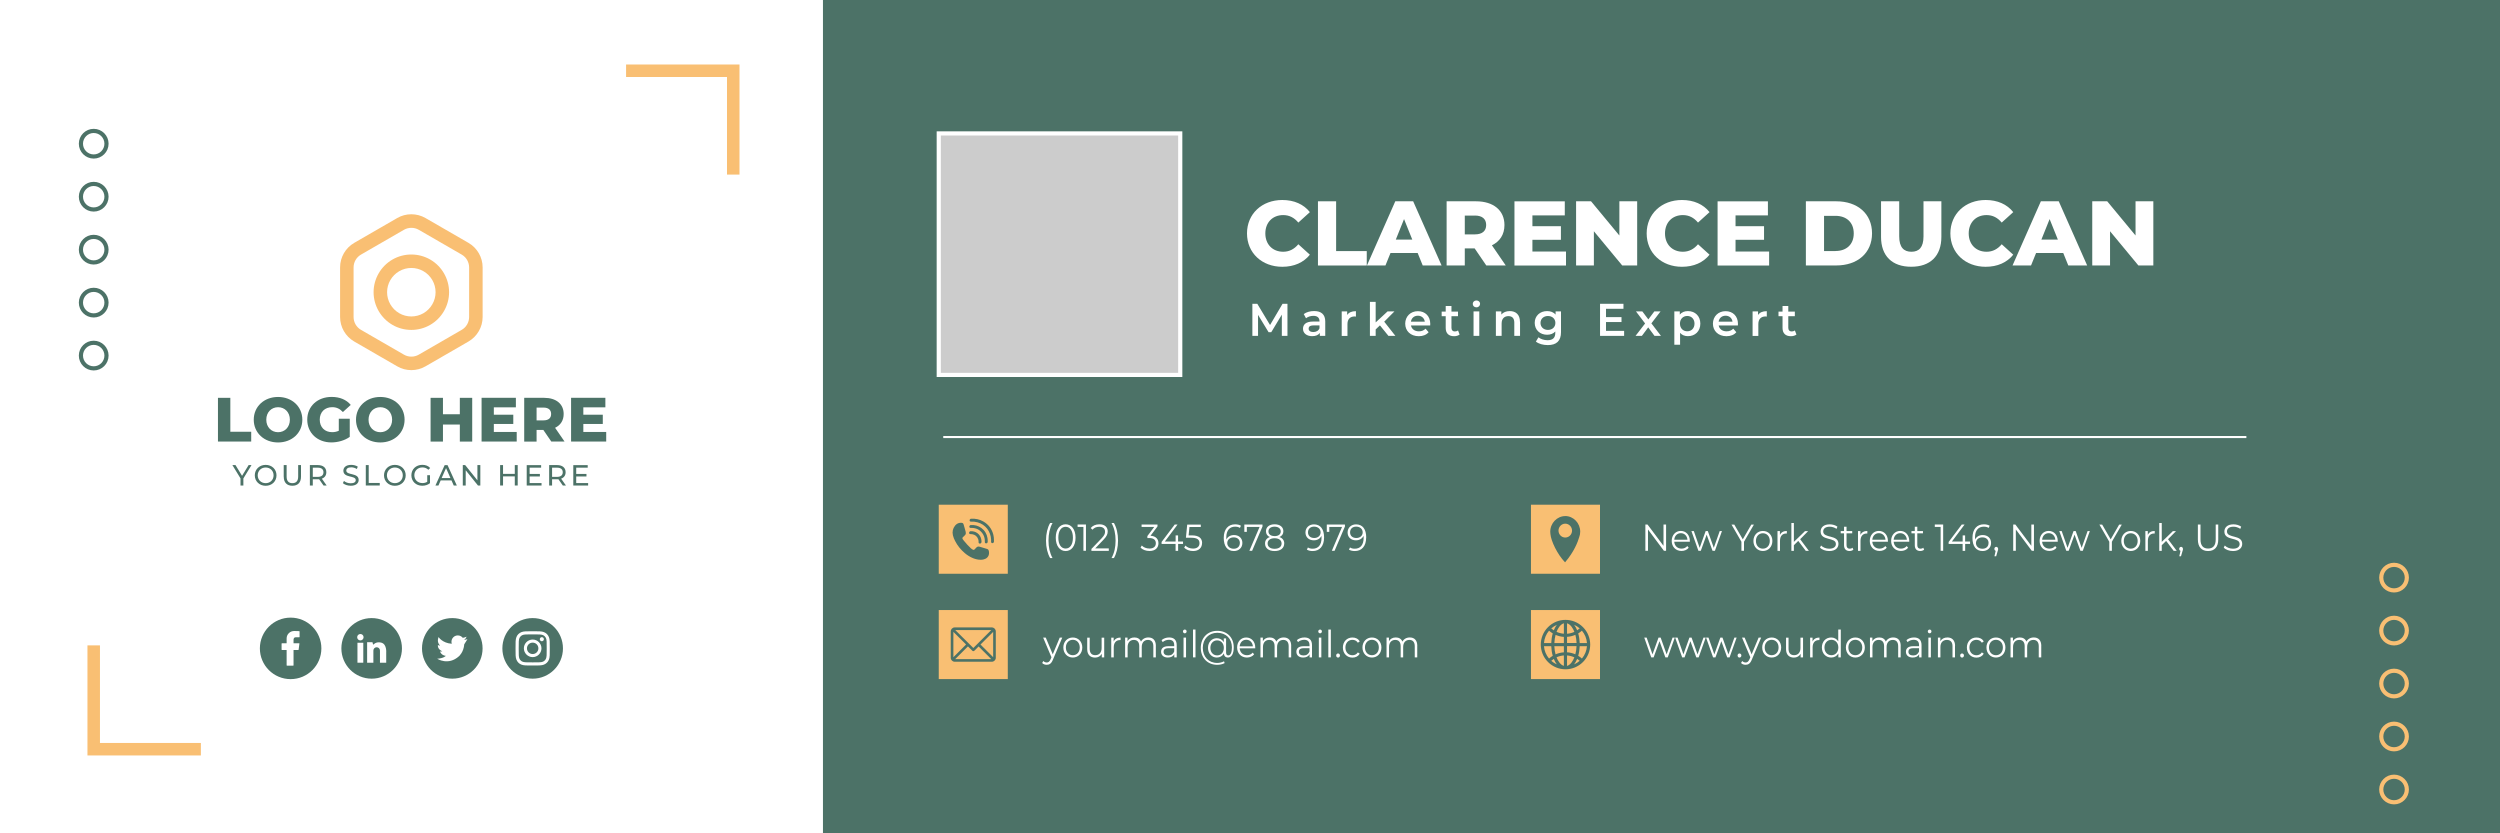 <?xml version="1.0" encoding="UTF-8"?>
<svg id="Layer_2" data-name="Layer 2" xmlns="http://www.w3.org/2000/svg" viewBox="0 0 600 200">
  <defs>
    <style>
      .cls-1 {
        stroke-width: 3px;
      }

      .cls-1, .cls-2, .cls-3, .cls-4, .cls-5 {
        stroke-miterlimit: 10;
      }

      .cls-1, .cls-3, .cls-4, .cls-5 {
        fill: none;
      }

      .cls-1, .cls-4 {
        stroke: #f9bf73;
      }

      .cls-6 {
        fill: #f9bf73;
      }

      .cls-7 {
        fill: #fff;
      }

      .cls-8, .cls-9 {
        fill: #4c7267;
      }

      .cls-2 {
        fill: #ccc;
      }

      .cls-2, .cls-5 {
        stroke: #fff;
      }

      .cls-3 {
        stroke: #4c7267;
      }

      .cls-9 {
        fill-rule: evenodd;
      }

      .cls-5 {
        stroke-width: .5px;
      }
    </style>
  </defs>
  <g id="Signature_2" data-name="Signature 2">
    <rect id="BG" class="cls-7" width="600" height="200"/>
    <rect id="BG_Green" data-name="BG Green" class="cls-8" x="197.51" width="402.49" height="200"/>
    <g id="Patterns">
      <g>
        <polyline class="cls-1" points="22.49 154.89 22.49 179.81 48.21 179.81"/>
        <polyline class="cls-1" points="175.98 41.9 175.98 16.98 150.26 16.98"/>
      </g>
      <g>
        <circle class="cls-3" cx="22.49" cy="59.92" r="3.07"/>
        <circle class="cls-3" cx="22.49" cy="72.63" r="3.07"/>
        <circle class="cls-3" cx="22.49" cy="47.21" r="3.07"/>
        <circle class="cls-3" cx="22.49" cy="34.49" r="3.07"/>
        <circle class="cls-3" cx="22.49" cy="85.34" r="3.07"/>
      </g>
      <g>
        <circle class="cls-4" cx="574.57" cy="164.05" r="3.07"/>
        <circle class="cls-4" cx="574.57" cy="176.76" r="3.07"/>
        <circle class="cls-4" cx="574.57" cy="151.34" r="3.07"/>
        <circle class="cls-4" cx="574.57" cy="138.63" r="3.07"/>
        <circle class="cls-4" cx="574.57" cy="189.48" r="3.07"/>
      </g>
    </g>
    <g id="Social">
      <g id="Social-2" data-name="Social">
        <g>
          <circle class="cls-8" cx="69.75" cy="155.61" r="7.38"/>
          <path class="cls-7" d="m71.84,151.47l-1.22-.03c-.48,0-.94.17-1.29.51-.35.34-.54.79-.54,1.28v1.16h-1.13s-.08.04-.08.08v1.45s.04.08.08.08h1.13v3.68s.04.08.08.08h1.5s.08-.04.08-.08v-3.68h1.14s.08-.03.08-.07l.19-1.45s0-.05-.02-.07c-.02-.02-.04-.03-.06-.03h-1.33v-.73s-.03-.36.15-.56c.09-.09.2-.14.36-.14h.86s.08-.04.08-.08v-1.31s-.04-.08-.08-.08Z"/>
          <circle class="cls-8" cx="89.2" cy="155.61" r="7.27"/>
          <g>
            <rect class="cls-7" x="85.79" y="154.26" width="1.4" height="4.79"/>
            <path class="cls-7" d="m86.49,152.16c-.42,0-.77.34-.77.77s.34.77.77.77.77-.34.77-.77-.34-.77-.77-.77Z"/>
            <path class="cls-7" d="m91.55,154.24c-1.3-.37-1.99.51-1.99.51h0l-.17-.63h-1.28v4.93h1.5v-2.92c0-.44.35-.79.79-.79h0c.44,0,.79.35.79.79v2.92h1.5v-2.46s.17-1.98-1.14-2.34Z"/>
          </g>
          <circle class="cls-8" cx="108.55" cy="155.61" r="7.27"/>
          <path class="cls-7" d="m111.41,153.57s.43-.32.57-.77c0,0-.58.27-.92.27-.28-.35-.71-.57-1.19-.57-.84,0-1.52.68-1.52,1.52,0,.17.03.33.08.48,0,0,0,0-.01,0-2.25-.15-3.16-1.6-3.16-1.6,0,0-.55,1.14.35,2.04,0,0-.24.03-.51-.13,0,0-.19.97,1.04,1.5,0,0-.34.09-.54.06,0,0,.29.91,1.39,1.04,0,0-.46.58-2.06.69,0,0,2.65,1.73,5.23-.61,0,0,1.12-.95,1.26-2.86l.77-1.22-.77.18Z"/>
          <circle class="cls-8" cx="127.84" cy="155.61" r="7.27"/>
          <g>
            <path class="cls-7" d="m127.84,153.49c-1.17,0-2.11.95-2.11,2.11s.95,2.11,2.11,2.11,2.11-.95,2.11-2.11-.95-2.11-2.11-2.11Zm0,3.48c-.76,0-1.37-.61-1.37-1.37s.61-1.37,1.37-1.37,1.37.61,1.37,1.37-.61,1.37-1.37,1.37Z"/>
            <path class="cls-7" d="m130.04,152.92c-.27,0-.49.22-.49.49s.22.49.49.49.49-.22.49-.49c0-.27-.22-.49-.49-.49Z"/>
            <path class="cls-7" d="m131.74,152.91c-.1-.27-.27-.52-.47-.73-.21-.21-.45-.37-.73-.47-.26-.1-.56-.17-1-.19-.44-.02-.58-.02-1.7-.02s-1.26,0-1.7.02c-.44.02-.74.09-1,.19-.27.1-.52.27-.73.47-.21.21-.37.45-.47.73-.1.26-.17.56-.19,1-.02.44-.02.58-.02,1.7s0,1.26.02,1.7c.02.44.09.74.19,1,.1.27.27.52.47.73.21.21.45.37.73.47.26.1.56.17,1,.19.44.02.58.02,1.7.02s1.26,0,1.7-.02c.44-.02.74-.09,1-.19.55-.21.99-.65,1.2-1.2.1-.26.17-.56.19-1,.02-.44.02-.58.02-1.7s0-1.26-.02-1.7c-.02-.44-.09-.74-.19-1Zm-.55,4.36c-.02.4-.09.62-.14.76-.14.36-.42.64-.78.78-.14.06-.36.12-.76.14-.43.02-.56.02-1.66.02s-1.23,0-1.66-.02c-.4-.02-.62-.09-.76-.14-.18-.07-.34-.17-.47-.31-.14-.13-.24-.29-.31-.47-.06-.14-.12-.36-.14-.76-.02-.43-.02-.56-.02-1.66s0-1.23.02-1.66c.02-.4.09-.62.14-.76.07-.18.17-.34.31-.47.13-.14.29-.24.47-.31.14-.06.36-.12.76-.14.43-.02.56-.02,1.66-.02s1.23,0,1.66.02c.4.02.62.09.76.14.18.07.34.17.47.31.14.13.24.29.31.47.06.14.12.36.14.76.02.43.02.56.02,1.66s0,1.23-.02,1.66Z"/>
          </g>
        </g>
      </g>
    </g>
    <g id="Contact">
      <g>
        <g>
          <path class="cls-7" d="m299.28,56.01c0-4.69,3.59-8.01,8.47-8.01,2.84,0,5.13,1.03,6.62,2.91l-2.77,2.51c-.97-1.17-2.16-1.8-3.63-1.8-2.53,0-4.29,1.76-4.29,4.4s1.76,4.4,4.29,4.4c1.47,0,2.66-.64,3.63-1.8l2.77,2.51c-1.5,1.87-3.78,2.9-6.62,2.9-4.88,0-8.47-3.32-8.47-8.01Z"/>
          <path class="cls-7" d="m316.31,48.31h4.36v11.95h7.35v3.46h-11.71v-15.4Z"/>
          <path class="cls-7" d="m340.23,60.72h-6.51l-1.21,2.99h-4.44l6.8-15.4h4.29l6.82,15.4h-4.53l-1.21-2.99Zm-1.28-3.21l-1.98-4.93-1.98,4.93h3.96Z"/>
          <path class="cls-7" d="m353.93,59.62h-2.38v4.09h-4.36v-15.4h7.04c4.2,0,6.84,2.18,6.84,5.7,0,2.27-1.1,3.94-3.01,4.86l3.32,4.84h-4.67l-2.79-4.09Zm.04-7.88h-2.42v4.51h2.42c1.8,0,2.71-.84,2.71-2.25s-.9-2.27-2.71-2.27Z"/>
          <path class="cls-7" d="m375.84,60.35v3.37h-12.37v-15.4h12.08v3.37h-7.77v2.6h6.84v3.26h-6.84v2.82h8.05Z"/>
          <path class="cls-7" d="m392.92,48.31v15.4h-3.59l-6.8-8.21v8.21h-4.27v-15.4h3.59l6.8,8.21v-8.21h4.27Z"/>
          <path class="cls-7" d="m395.2,56.01c0-4.69,3.59-8.01,8.47-8.01,2.84,0,5.13,1.03,6.62,2.91l-2.77,2.51c-.97-1.17-2.16-1.8-3.63-1.8-2.53,0-4.29,1.76-4.29,4.4s1.76,4.4,4.29,4.4c1.47,0,2.66-.64,3.63-1.8l2.77,2.51c-1.5,1.87-3.78,2.9-6.62,2.9-4.88,0-8.47-3.32-8.47-8.01Z"/>
          <path class="cls-7" d="m424.59,60.35v3.37h-12.37v-15.4h12.08v3.37h-7.77v2.6h6.84v3.26h-6.84v2.82h8.05Z"/>
          <path class="cls-7" d="m433.41,48.31h7.28c5.11,0,8.6,2.97,8.6,7.7s-3.5,7.7-8.6,7.7h-7.28v-15.4Zm7.11,11.93c2.62,0,4.38-1.56,4.38-4.22s-1.76-4.22-4.38-4.22h-2.75v8.45h2.75Z"/>
          <path class="cls-7" d="m451.45,56.85v-8.54h4.36v8.41c0,2.64,1.1,3.7,2.93,3.7s2.9-1.06,2.9-3.7v-8.41h4.29v8.54c0,4.6-2.68,7.17-7.24,7.17s-7.24-2.57-7.24-7.17Z"/>
          <path class="cls-7" d="m468.09,56.01c0-4.69,3.59-8.01,8.47-8.01,2.84,0,5.13,1.03,6.62,2.91l-2.77,2.51c-.97-1.17-2.16-1.8-3.63-1.8-2.53,0-4.29,1.76-4.29,4.4s1.76,4.4,4.29,4.4c1.47,0,2.66-.64,3.63-1.8l2.77,2.51c-1.5,1.87-3.79,2.9-6.62,2.9-4.88,0-8.47-3.32-8.47-8.01Z"/>
          <path class="cls-7" d="m495.17,60.72h-6.51l-1.21,2.99h-4.44l6.8-15.4h4.29l6.82,15.4h-4.53l-1.21-2.99Zm-1.28-3.21l-1.98-4.93-1.98,4.93h3.96Z"/>
          <path class="cls-7" d="m516.8,48.31v15.4h-3.59l-6.8-8.21v8.21h-4.27v-15.4h3.59l6.8,8.21v-8.21h4.27Z"/>
        </g>
        <g>
          <path class="cls-7" d="m307.64,80.61v-5.1s-2.54,4.22-2.54,4.22h-.64l-2.53-4.16v5.04h-1.36v-7.7h1.18l3.06,5.1,3-5.1h1.18v7.7s-1.34,0-1.34,0Z"/>
          <path class="cls-7" d="m318.06,77.17v3.44h-1.3v-.72c-.33.51-.97.79-1.85.79-1.34,0-2.19-.74-2.19-1.76s.66-1.75,2.44-1.75h1.52v-.09c0-.8-.48-1.28-1.46-1.28-.66,0-1.34.22-1.78.58l-.54-1c.63-.48,1.54-.73,2.49-.73,1.69,0,2.67.8,2.67,2.5Zm-1.38,1.61v-.68h-1.42c-.94,0-1.19.35-1.19.78,0,.5.42.81,1.12.81s1.25-.31,1.49-.91Z"/>
          <path class="cls-7" d="m325.42,74.67v1.31c-.12-.02-.22-.03-.32-.03-1.04,0-1.71.62-1.71,1.82v2.85h-1.38v-5.88h1.31v.86c.4-.62,1.11-.92,2.09-.92Z"/>
          <path class="cls-7" d="m331.18,78.09l-1.02.97v1.55h-1.38v-8.16h1.38v4.93l2.85-2.64h1.65l-2.45,2.46,2.68,3.41h-1.67l-2.04-2.52Z"/>
          <path class="cls-7" d="m343.24,78.11h-4.61c.17.86.88,1.41,1.9,1.41.66,0,1.18-.21,1.6-.64l.74.85c-.53.63-1.35.96-2.37.96-1.97,0-3.25-1.27-3.25-3.01s1.29-3,3.04-3,2.97,1.2,2.97,3.04c0,.11-.01.27-.02.41Zm-4.62-.91h3.33c-.11-.85-.76-1.43-1.66-1.43s-1.54.57-1.67,1.43Z"/>
          <path class="cls-7" d="m350.31,80.29c-.33.26-.83.4-1.32.4-1.29,0-2.02-.68-2.02-1.98v-2.83h-.97v-1.1h.97v-1.34h1.38v1.34h1.57v1.1h-1.57v2.79c0,.57.29.88.81.88.29,0,.56-.08.77-.24l.38.98Z"/>
          <path class="cls-7" d="m353.46,72.94c0-.46.37-.83.88-.83s.88.34.88.79c0,.48-.36.86-.88.86s-.88-.36-.88-.83Zm.19,1.79h1.38v5.88h-1.38v-5.88Z"/>
          <path class="cls-7" d="m364.81,77.24v3.37h-1.38v-3.19c0-1.05-.52-1.55-1.4-1.55-.98,0-1.64.59-1.64,1.77v2.97h-1.38v-5.88h1.31v.76c.45-.54,1.17-.83,2.02-.83,1.41,0,2.45.8,2.45,2.57Z"/>
          <path class="cls-7" d="m374.64,74.74v4.98c0,2.13-1.11,3.1-3.17,3.1-1.1,0-2.19-.29-2.86-.84l.62-1.03c.52.43,1.35.7,2.17.7,1.3,0,1.87-.59,1.87-1.78v-.31c-.48.53-1.18.78-1.97.78-1.68,0-2.97-1.14-2.97-2.85s1.29-2.83,2.97-2.83c.83,0,1.55.26,2.04.85v-.78h1.31Zm-1.35,2.76c0-.99-.75-1.66-1.78-1.66s-1.79.67-1.79,1.66.75,1.68,1.79,1.68,1.78-.68,1.78-1.68Z"/>
          <path class="cls-7" d="m389.79,79.41v1.2h-5.78v-7.7h5.62v1.2h-4.19v2h3.72v1.18h-3.72v2.12h4.35Z"/>
          <path class="cls-7" d="m397.08,80.61l-1.51-2.04-1.52,2.04h-1.52l2.29-2.98-2.19-2.89h1.53l1.44,1.92,1.44-1.92h1.49l-2.2,2.87,2.3,3h-1.55Z"/>
          <path class="cls-7" d="m408.08,77.67c0,1.83-1.26,3.01-2.98,3.01-.75,0-1.41-.25-1.88-.79v2.85h-1.38v-8.01h1.31v.77c.46-.56,1.14-.84,1.95-.84,1.72,0,2.98,1.19,2.98,3Zm-1.4,0c0-1.12-.75-1.84-1.74-1.84s-1.75.72-1.75,1.84.76,1.84,1.75,1.84,1.74-.71,1.74-1.84Z"/>
          <path class="cls-7" d="m417.09,78.11h-4.61c.17.86.88,1.41,1.9,1.41.66,0,1.18-.21,1.6-.64l.74.85c-.53.63-1.35.96-2.37.96-1.97,0-3.25-1.27-3.25-3.01s1.29-3,3.04-3,2.97,1.2,2.97,3.04c0,.11-.01.27-.02.41Zm-4.62-.91h3.33c-.11-.85-.76-1.43-1.66-1.43s-1.54.57-1.67,1.43Z"/>
          <path class="cls-7" d="m424.03,74.67v1.31c-.12-.02-.22-.03-.32-.03-1.04,0-1.71.62-1.71,1.82v2.85h-1.38v-5.88h1.31v.86c.4-.62,1.11-.92,2.09-.92Z"/>
          <path class="cls-7" d="m431.15,80.29c-.33.26-.83.4-1.32.4-1.29,0-2.02-.68-2.02-1.98v-2.83h-.97v-1.1h.97v-1.34h1.38v1.34h1.57v1.1h-1.57v2.79c0,.57.29.88.81.88.29,0,.56-.08.77-.24l.38.98Z"/>
        </g>
      </g>
      <rect class="cls-2" x="225.3" y="32.02" width="57.96" height="57.96"/>
      <line class="cls-5" x1="226.38" y1="104.89" x2="539.13" y2="104.89"/>
      <g id="Contact-2" data-name="Contact">
        <g>
          <rect class="cls-6" x="225.3" y="121.13" width="16.57" height="16.57"/>
          <rect class="cls-6" x="225.3" y="146.41" width="16.57" height="16.57"/>
          <rect class="cls-6" x="367.43" y="121.13" width="16.57" height="16.57"/>
          <rect class="cls-6" x="367.43" y="146.41" width="16.57" height="16.57"/>
          <g>
            <path class="cls-7" d="m251.04,129.73c0-1.66.36-3.14.99-4.21h.58c-.67,1.23-.97,2.61-.97,4.21s.3,2.98.97,4.21h-.58c-.63-1.09-.99-2.56-.99-4.21Z"/>
            <path class="cls-7" d="m253.38,129.04c0-2.01.99-3.21,2.37-3.21s2.38,1.2,2.38,3.21-1,3.21-2.38,3.21-2.37-1.2-2.37-3.21Zm4.12,0c0-1.68-.71-2.61-1.75-2.61s-1.75.93-1.75,2.61.71,2.61,1.75,2.61,1.75-.93,1.75-2.61Z"/>
            <path class="cls-7" d="m260.63,125.89v6.3h-.61v-5.73h-1.4v-.58h2.01Z"/>
            <path class="cls-7" d="m266.11,131.62v.58h-4.17v-.46l2.47-2.57c.67-.7.8-1.13.8-1.56,0-.73-.48-1.18-1.39-1.18-.7,0-1.23.23-1.62.7l-.43-.4c.46-.58,1.2-.9,2.11-.9,1.21,0,1.97.65,1.97,1.7,0,.6-.18,1.14-.98,1.97l-2.02,2.11h3.27Z"/>
            <path class="cls-7" d="m266.76,133.94c.68-1.23.98-2.61.98-4.21s-.3-2.98-.98-4.21h.58c.64,1.07.99,2.56.99,4.21s-.36,3.12-.99,4.21h-.58Z"/>
            <path class="cls-7" d="m278.03,130.38c0,1.05-.72,1.86-2.16,1.86-.86,0-1.68-.32-2.14-.81l.3-.51c.38.42,1.07.73,1.84.73.99,0,1.53-.49,1.53-1.27s-.5-1.25-1.61-1.25h-.42v-.48l1.65-2.19h-3.04v-.58h3.82v.46l-1.68,2.24c1.27.07,1.91.78,1.91,1.79Z"/>
            <path class="cls-7" d="m283.94,130.54h-1.19v1.66h-.61v-1.66h-3.36v-.47l3.15-4.18h.68l-3.04,4.07h2.58v-1.46h.59v1.46h1.19v.58Z"/>
            <path class="cls-7" d="m288.49,130.34c0,1.07-.71,1.91-2.16,1.91-.86,0-1.67-.32-2.13-.81l.3-.51c.38.42,1.06.73,1.83.73,1.01,0,1.55-.52,1.55-1.29,0-.81-.48-1.31-1.99-1.31h-1.27l.31-3.16h3.26v.58h-2.72l-.2,2.01h.77c1.79,0,2.47.75,2.47,1.86Z"/>
            <path class="cls-7" d="m298.17,130.31c0,1.18-.88,1.94-2.03,1.94-1.58,0-2.44-1.16-2.44-3.15,0-2.14,1.1-3.26,2.72-3.26.54,0,1.04.1,1.41.34l-.25.52c-.31-.22-.71-.3-1.16-.3-1.28,0-2.11.87-2.11,2.58,0,.14,0,.32.03.51.3-.69.99-1.08,1.82-1.08,1.18,0,2.01.74,2.01,1.89Zm-.6.02c0-.83-.58-1.36-1.5-1.36s-1.53.59-1.53,1.38c0,.69.54,1.35,1.57,1.35.86,0,1.45-.53,1.45-1.37Z"/>
            <path class="cls-7" d="m303,125.89v.46l-2.49,5.84h-.66l2.45-5.73h-3.06v1.18h-.6v-1.76h4.37Z"/>
            <path class="cls-7" d="m308.21,130.44c0,1.12-.89,1.81-2.31,1.81s-2.29-.69-2.29-1.81c0-.76.41-1.29,1.15-1.55-.6-.25-.93-.73-.93-1.39,0-1.03.82-1.67,2.08-1.67s2.1.64,2.1,1.67c0,.66-.34,1.13-.95,1.39.75.26,1.16.8,1.16,1.55Zm-.63,0c0-.77-.63-1.26-1.68-1.26s-1.67.49-1.67,1.26.62,1.27,1.67,1.27,1.68-.49,1.68-1.27Zm-1.68-1.77c.93,0,1.48-.44,1.48-1.13s-.59-1.14-1.48-1.14-1.47.43-1.47,1.13.54,1.13,1.47,1.13Z"/>
            <path class="cls-7" d="m317.78,128.99c0,2.14-1.11,3.26-2.72,3.26-.54,0-1.04-.1-1.41-.34l.25-.52c.31.22.71.3,1.16.3,1.28,0,2.11-.87,2.11-2.58,0-.14,0-.32-.03-.51-.3.69-.99,1.08-1.82,1.08-1.18,0-2.01-.74-2.01-1.89s.88-1.94,2.03-1.94c1.58,0,2.44,1.16,2.44,3.15Zm-.84-1.25c0-.69-.54-1.35-1.57-1.35-.86,0-1.45.53-1.45,1.37s.58,1.36,1.5,1.36,1.53-.59,1.53-1.38Z"/>
            <path class="cls-7" d="m322.79,125.89v.46l-2.49,5.84h-.66l2.45-5.73h-3.06v1.18h-.6v-1.76h4.37Z"/>
            <path class="cls-7" d="m327.88,128.99c0,2.14-1.1,3.26-2.72,3.26-.54,0-1.04-.1-1.41-.34l.25-.52c.31.22.71.3,1.16.3,1.28,0,2.11-.87,2.11-2.58,0-.14,0-.32-.03-.51-.3.69-.99,1.08-1.82,1.08-1.18,0-2-.74-2-1.89s.88-1.94,2.03-1.94c1.58,0,2.44,1.16,2.44,3.15Zm-.84-1.25c0-.69-.54-1.35-1.57-1.35-.86,0-1.45.53-1.45,1.37s.58,1.36,1.5,1.36,1.53-.59,1.53-1.38Z"/>
          </g>
          <g>
            <path class="cls-8" d="m235.35,134.34c-.67,0-1.24-.15-1.8-.37-.74-.3-1.41-.72-2.02-1.24-.96-.82-1.74-1.78-2.31-2.9-.22-.43-.41-.87-.52-1.35-.2-.85-.03-1.63.51-2.32.31-.39.71-.62,1.2-.69.15-.02.3,0,.44.01.22.03.35.16.41.37.07.23.14.45.2.68.1.36.2.73.3,1.09.06.25.07.5-.08.72-.07.11-.18.19-.27.29-.1.1-.21.18-.31.28-.14.16-.16.31-.05.49.08.13.18.25.28.37.51.63,1.05,1.24,1.65,1.79.17.15.34.29.55.38.19.07.26.05.39-.1.14-.16.29-.31.44-.46.21-.21.47-.26.75-.17.61.18,1.23.37,1.84.55.15.05.25.15.31.29.1.22.11.45.11.69-.01.41-.14.77-.44,1.07-.23.23-.51.36-.82.44-.27.07-.55.11-.78.1Z"/>
            <path class="cls-8" d="m238.55,129.63c0,.12,0,.25,0,.37-.01.23-.25.4-.46.35-.14-.03-.23-.15-.23-.31,0-.19,0-.37,0-.56-.09-1.95-1.35-3.59-3.24-4.12-.51-.14-1.04-.2-1.57-.17-.14,0-.26-.03-.32-.17-.06-.14-.03-.27.06-.39.07-.09.17-.13.28-.14,1.04-.05,2.03.14,2.94.67,1.25.72,2.03,1.78,2.39,3.17.11.42.15.86.15,1.29Z"/>
            <path class="cls-8" d="m233.2,126.7c-.07,0-.14,0-.22,0-.24.02-.4-.18-.33-.41.04-.15.18-.28.34-.28.93-.06,1.78.16,2.54.71.82.6,1.3,1.42,1.47,2.42.05.3.06.6.05.9,0,.21-.19.38-.39.37-.17,0-.3-.13-.3-.3,0-.18,0-.36-.01-.54-.1-1.27-.92-2.31-2.09-2.71-.34-.11-.69-.17-1.05-.17Z"/>
            <path class="cls-8" d="m235.56,129.9c0,.09,0,.16-.01.23-.02.22-.26.38-.46.33-.14-.04-.24-.16-.23-.32.01-.24,0-.48-.09-.71-.24-.69-.73-1.1-1.44-1.22-.13-.02-.26-.02-.39-.02-.17,0-.28-.05-.34-.18-.05-.13-.02-.29.09-.4.07-.07.16-.11.25-.12.62-.03,1.18.12,1.68.5.51.39.8.92.9,1.55.02.12.03.25.04.35Z"/>
          </g>
          <g>
            <path class="cls-7" d="m254.94,153.03l-2.24,5.3c-.37.93-.85,1.22-1.49,1.22-.42,0-.82-.14-1.09-.43l.28-.48c.22.23.49.36.82.36.4,0,.67-.2.93-.79l.2-.46-2-4.73h.63l1.68,4.02,1.68-4.02h.6Z"/>
            <path class="cls-7" d="m255.2,155.4c0-1.4.97-2.4,2.28-2.4s2.27,1,2.27,2.4-.96,2.41-2.27,2.41-2.28-1.01-2.28-2.41Zm3.94,0c0-1.11-.71-1.85-1.66-1.85s-1.67.74-1.67,1.85.71,1.85,1.67,1.85,1.66-.74,1.66-1.85Z"/>
            <path class="cls-7" d="m265.01,153.03v4.74h-.58v-.86c-.31.58-.89.91-1.61.91-1.14,0-1.89-.68-1.89-2.03v-2.75h.6v2.68c0,1.01.49,1.52,1.34,1.52.94,0,1.52-.64,1.52-1.72v-2.48h.6Z"/>
            <path class="cls-7" d="m268.94,153v.62c-.05,0-.1,0-.14,0-.94,0-1.5.63-1.5,1.75v2.41h-.6v-4.74h.58v.93c.28-.63.85-.96,1.67-.96Z"/>
            <path class="cls-7" d="m277.4,155.02v2.75h-.6v-2.68c0-1-.48-1.51-1.28-1.51-.92,0-1.5.63-1.5,1.71v2.48h-.6v-2.68c0-1-.48-1.51-1.29-1.51-.91,0-1.5.63-1.5,1.71v2.48h-.6v-4.74h.58v.86c.31-.57.89-.9,1.64-.9s1.32.33,1.59,1c.32-.61.96-1,1.77-1,1.09,0,1.8.67,1.8,2.03Z"/>
            <path class="cls-7" d="m282.41,154.83v2.94h-.58v-.74c-.27.49-.8.78-1.54.78-1.01,0-1.63-.56-1.63-1.38,0-.73.44-1.34,1.73-1.34h1.42v-.29c0-.81-.43-1.25-1.27-1.25-.58,0-1.12.22-1.49.56l-.27-.48c.45-.4,1.11-.64,1.82-.64,1.16,0,1.81.61,1.81,1.84Zm-.6,1.51v-.77h-1.4c-.87,0-1.15.36-1.15.85,0,.55.42.89,1.13.89s1.18-.34,1.42-.96Z"/>
            <path class="cls-7" d="m283.91,151.54c0-.24.2-.45.44-.45s.44.2.44.44c0,.26-.19.47-.44.47s-.44-.21-.44-.46Zm.14,1.49h.6v4.74h-.6v-4.74Z"/>
            <path class="cls-7" d="m286.32,151.09h.6v6.68h-.6v-6.68Z"/>
            <path class="cls-7" d="m296.1,155.38c0,1.53-.54,2.43-1.41,2.43-.55,0-.93-.36-.96-.98-.34.62-.95.98-1.7.98-1.21,0-2.11-.97-2.11-2.33s.9-2.31,2.11-2.31c.73,0,1.33.34,1.68.95v-.91h.55v3.41c0,.5.24.68.53.68.53,0,.87-.69.87-1.91,0-2.12-1.44-3.52-3.49-3.52s-3.5,1.48-3.5,3.61,1.4,3.63,3.47,3.63c.51,0,1.14-.13,1.63-.4l.14.44c-.51.28-1.21.41-1.78.41-2.34,0-3.94-1.7-3.94-4.09s1.62-4.07,3.97-4.07,3.94,1.61,3.94,3.97Zm-2.38.1c0-1.09-.7-1.79-1.61-1.79s-1.62.71-1.62,1.79.68,1.81,1.62,1.81,1.61-.71,1.61-1.81Z"/>
            <path class="cls-7" d="m301.26,155.6h-3.74c.07.99.78,1.65,1.76,1.65.54,0,1.03-.21,1.37-.62l.34.41c-.4.5-1.02.77-1.73.77-1.39,0-2.35-1.01-2.35-2.41s.93-2.4,2.18-2.4,2.17.98,2.17,2.4c0,.05,0,.13,0,.2Zm-3.74-.48h3.17c-.08-.93-.71-1.58-1.59-1.58s-1.5.65-1.58,1.58Z"/>
            <path class="cls-7" d="m309.88,155.02v2.75h-.6v-2.68c0-1-.48-1.51-1.28-1.51-.92,0-1.5.63-1.5,1.71v2.48h-.6v-2.68c0-1-.48-1.51-1.29-1.51-.91,0-1.5.63-1.5,1.71v2.48h-.6v-4.74h.58v.86c.31-.57.89-.9,1.64-.9s1.32.33,1.59,1c.32-.61.96-1,1.77-1,1.09,0,1.8.67,1.8,2.03Z"/>
            <path class="cls-7" d="m314.88,154.83v2.94h-.58v-.74c-.27.49-.8.78-1.54.78-1.01,0-1.63-.56-1.63-1.38,0-.73.44-1.34,1.73-1.34h1.42v-.29c0-.81-.43-1.25-1.27-1.25-.58,0-1.12.22-1.49.56l-.27-.48c.45-.4,1.11-.64,1.82-.64,1.16,0,1.81.61,1.81,1.84Zm-.6,1.51v-.77h-1.4c-.87,0-1.15.36-1.15.85,0,.55.42.89,1.13.89s1.18-.34,1.42-.96Z"/>
            <path class="cls-7" d="m316.38,151.54c0-.24.2-.45.44-.45s.44.2.44.44c0,.26-.19.47-.44.47s-.44-.21-.44-.46Zm.14,1.49h.6v4.74h-.6v-4.74Z"/>
            <path class="cls-7" d="m318.8,151.09h.6v6.68h-.6v-6.68Z"/>
            <path class="cls-7" d="m320.68,157.32c0-.28.2-.49.45-.49s.46.21.46.49-.21.5-.46.5-.45-.22-.45-.5Z"/>
            <path class="cls-7" d="m322.29,155.4c0-1.41.97-2.4,2.3-2.4.76,0,1.39.31,1.75.94l-.45.32c-.31-.48-.78-.7-1.3-.7-.98,0-1.69.74-1.69,1.85s.71,1.85,1.69,1.85c.52,0,.99-.22,1.3-.69l.45.32c-.36.61-.99.94-1.75.94-1.33,0-2.3-1-2.3-2.41Z"/>
            <path class="cls-7" d="m326.99,155.4c0-1.4.97-2.4,2.28-2.4s2.27,1,2.27,2.4-.96,2.41-2.27,2.41-2.28-1.01-2.28-2.41Zm3.93,0c0-1.11-.71-1.85-1.66-1.85s-1.67.74-1.67,1.85.71,1.85,1.67,1.85,1.66-.74,1.66-1.85Z"/>
            <path class="cls-7" d="m340.14,155.02v2.75h-.6v-2.68c0-1-.48-1.51-1.28-1.51-.92,0-1.5.63-1.5,1.71v2.48h-.6v-2.68c0-1-.48-1.51-1.29-1.51-.91,0-1.5.63-1.5,1.71v2.48h-.6v-4.74h.58v.86c.31-.57.89-.9,1.64-.9s1.32.33,1.59,1c.32-.61.96-1,1.77-1,1.09,0,1.8.67,1.8,2.03Z"/>
          </g>
          <g>
            <path class="cls-7" d="m399.86,125.89v6.3h-.52l-3.82-5.11v5.11h-.63v-6.3h.52l3.83,5.11v-5.11h.62Z"/>
            <path class="cls-7" d="m405.56,130.02h-3.74c.07.99.78,1.65,1.76,1.65.54,0,1.03-.21,1.37-.62l.34.41c-.4.5-1.02.77-1.73.77-1.39,0-2.35-1.01-2.35-2.41s.93-2.4,2.18-2.4,2.17.98,2.17,2.4c0,.05,0,.13,0,.2Zm-3.74-.48h3.17c-.08-.93-.71-1.58-1.59-1.58s-1.5.65-1.58,1.58Z"/>
            <path class="cls-7" d="m413.27,127.46l-1.69,4.74h-.57l-1.41-3.88-1.41,3.88h-.57l-1.68-4.74h.58l1.4,4.02,1.44-4.02h.52l1.43,4.02,1.42-4.02h.55Z"/>
            <path class="cls-7" d="m418.56,130.02v2.18h-.62v-2.18l-2.38-4.12h.67l2.04,3.54,2.04-3.54h.63l-2.38,4.12Z"/>
            <path class="cls-7" d="m420.82,129.83c0-1.4.97-2.4,2.28-2.4s2.27,1,2.27,2.4-.96,2.41-2.27,2.41-2.28-1.01-2.28-2.41Zm3.93,0c0-1.11-.71-1.85-1.66-1.85s-1.67.74-1.67,1.85.71,1.85,1.67,1.85,1.66-.74,1.66-1.85Z"/>
            <path class="cls-7" d="m428.84,127.42v.62c-.05,0-.1,0-.14,0-.94,0-1.5.63-1.5,1.75v2.41h-.6v-4.74h.58v.93c.28-.63.85-.96,1.67-.96Z"/>
            <path class="cls-7" d="m431.58,129.82l-1.05,1.03v1.35h-.6v-6.68h.6v4.53l2.67-2.58h.75l-1.91,1.94,2.09,2.8h-.74l-1.8-2.38Z"/>
            <path class="cls-7" d="m436.8,131.43l.25-.51c.42.44,1.18.77,1.96.77,1.11,0,1.6-.5,1.6-1.12,0-1.73-3.66-.67-3.66-3,0-.93.68-1.73,2.19-1.73.67,0,1.37.21,1.84.56l-.21.53c-.51-.35-1.11-.52-1.63-.52-1.09,0-1.57.51-1.57,1.14,0,1.73,3.66.68,3.66,2.98,0,.93-.7,1.72-2.22,1.72-.89,0-1.77-.33-2.21-.82Z"/>
            <path class="cls-7" d="m444.82,131.91c-.24.23-.6.33-.94.33-.84,0-1.31-.5-1.31-1.38v-2.86h-.8v-.54h.8v-1.04h.6v1.04h1.36v.54h-1.36v2.83c0,.56.27.86.77.86.25,0,.49-.08.66-.24l.21.46Z"/>
            <path class="cls-7" d="m448.16,127.42v.62c-.05,0-.1,0-.14,0-.93,0-1.5.63-1.5,1.75v2.41h-.6v-4.74h.58v.93c.28-.63.85-.96,1.67-.96Z"/>
            <path class="cls-7" d="m453.09,130.02h-3.74c.07.99.78,1.65,1.76,1.65.54,0,1.03-.21,1.37-.62l.34.41c-.4.5-1.02.77-1.72.77-1.39,0-2.35-1.01-2.35-2.41s.93-2.4,2.18-2.4,2.17.98,2.17,2.4c0,.05,0,.13,0,.2Zm-3.74-.48h3.17c-.08-.93-.71-1.58-1.59-1.58s-1.5.65-1.58,1.58Z"/>
            <path class="cls-7" d="m458.22,130.02h-3.74c.07.99.78,1.65,1.76,1.65.54,0,1.03-.21,1.37-.62l.34.41c-.4.5-1.02.77-1.73.77-1.39,0-2.35-1.01-2.35-2.41s.93-2.4,2.18-2.4,2.17.98,2.17,2.4c0,.05,0,.13,0,.2Zm-3.74-.48h3.17c-.08-.93-.71-1.58-1.59-1.58s-1.5.65-1.58,1.58Z"/>
            <path class="cls-7" d="m461.8,131.91c-.24.23-.6.33-.94.33-.84,0-1.31-.5-1.31-1.38v-2.86h-.8v-.54h.8v-1.04h.6v1.04h1.36v.54h-1.36v2.83c0,.56.27.86.77.86.25,0,.49-.08.66-.24l.21.46Z"/>
            <path class="cls-7" d="m466.36,125.89v6.3h-.61v-5.73h-1.4v-.58h2.01Z"/>
            <path class="cls-7" d="m472.83,130.54h-1.19v1.66h-.61v-1.66h-3.36v-.47l3.15-4.18h.68l-3.04,4.07h2.58v-1.46h.59v1.46h1.19v.58Z"/>
            <path class="cls-7" d="m477.86,130.31c0,1.18-.88,1.94-2.03,1.94-1.58,0-2.44-1.16-2.44-3.15,0-2.14,1.1-3.26,2.72-3.26.54,0,1.04.1,1.41.34l-.25.52c-.31-.22-.71-.3-1.16-.3-1.28,0-2.11.87-2.11,2.58,0,.14,0,.32.03.51.3-.69,1-1.08,1.82-1.08,1.18,0,2.01.74,2.01,1.89Zm-.6.02c0-.83-.58-1.36-1.5-1.36s-1.53.59-1.53,1.38c0,.69.54,1.35,1.57,1.35.86,0,1.45-.53,1.45-1.37Z"/>
            <path class="cls-7" d="m479.56,131.74c0,.15-.03.27-.12.52l-.36,1.24h-.41l.29-1.31c-.18-.05-.31-.22-.31-.46,0-.28.2-.49.45-.49s.45.22.45.49Z"/>
            <path class="cls-7" d="m488.15,125.89v6.3h-.52l-3.83-5.11v5.11h-.63v-6.3h.52l3.83,5.11v-5.11h.62Z"/>
            <path class="cls-7" d="m493.85,130.02h-3.74c.07.99.78,1.65,1.76,1.65.54,0,1.03-.21,1.37-.62l.34.41c-.4.5-1.02.77-1.72.77-1.39,0-2.35-1.01-2.35-2.41s.93-2.4,2.18-2.4,2.17.98,2.17,2.4c0,.05,0,.13,0,.2Zm-3.74-.48h3.17c-.08-.93-.71-1.58-1.59-1.58s-1.5.65-1.58,1.58Z"/>
            <path class="cls-7" d="m501.56,127.46l-1.69,4.74h-.57l-1.41-3.88-1.41,3.88h-.57l-1.68-4.74h.58l1.4,4.02,1.44-4.02h.52l1.43,4.02,1.42-4.02h.55Z"/>
            <path class="cls-7" d="m506.85,130.02v2.18h-.62v-2.18l-2.38-4.12h.67l2.04,3.54,2.04-3.54h.63l-2.38,4.12Z"/>
            <path class="cls-7" d="m509.11,129.83c0-1.4.97-2.4,2.28-2.4s2.27,1,2.27,2.4-.96,2.41-2.27,2.41-2.28-1.01-2.28-2.41Zm3.93,0c0-1.11-.71-1.85-1.66-1.85s-1.67.74-1.67,1.85.71,1.85,1.67,1.85,1.66-.74,1.66-1.85Z"/>
            <path class="cls-7" d="m517.13,127.42v.62c-.05,0-.1,0-.14,0-.93,0-1.5.63-1.5,1.75v2.41h-.6v-4.74h.58v.93c.28-.63.85-.96,1.67-.96Z"/>
            <path class="cls-7" d="m519.87,129.82l-1.05,1.03v1.35h-.6v-6.68h.6v4.53l2.67-2.58h.75l-1.91,1.94,2.09,2.8h-.74l-1.8-2.38Z"/>
            <path class="cls-7" d="m523.92,131.74c0,.15-.03.27-.12.52l-.36,1.24h-.41l.29-1.31c-.18-.05-.31-.22-.31-.46,0-.28.2-.49.45-.49s.45.22.45.49Z"/>
            <path class="cls-7" d="m527.49,129.5v-3.61h.63v3.58c0,1.49.66,2.18,1.82,2.18s1.83-.68,1.83-2.18v-3.58h.61v3.61c0,1.81-.92,2.75-2.44,2.75s-2.45-.94-2.45-2.75Z"/>
            <path class="cls-7" d="m533.7,131.43l.25-.51c.42.44,1.18.77,1.96.77,1.11,0,1.6-.5,1.6-1.12,0-1.73-3.66-.67-3.66-3,0-.93.68-1.73,2.19-1.73.67,0,1.37.21,1.84.56l-.21.53c-.51-.35-1.1-.52-1.63-.52-1.09,0-1.57.51-1.57,1.14,0,1.73,3.66.68,3.66,2.98,0,.93-.7,1.72-2.22,1.72-.89,0-1.77-.33-2.21-.82Z"/>
          </g>
          <g id="Shape">
            <path class="cls-9" d="m375.66,123.86c-1.98,0-3.6,1.71-3.6,3.75,0,.19.01.39.04.57.16,1.68,1.62,4.8,3.51,6.78,2.15-2.49,3.06-4.88,3.39-6.01.16-.42.25-.87.25-1.35,0-2.04-1.61-3.75-3.6-3.75Zm0,5.15c-.9,0-1.62-.75-1.62-1.66s.73-1.67,1.62-1.67,1.63.75,1.63,1.67-.73,1.66-1.63,1.66Z"/>
          </g>
          <g>
            <path class="cls-7" d="m401.95,153.03l-1.69,4.74h-.57l-1.41-3.88-1.41,3.88h-.57l-1.68-4.74h.58l1.4,4.02,1.44-4.02h.52l1.43,4.02,1.42-4.02h.55Z"/>
            <path class="cls-7" d="m409.37,153.03l-1.69,4.74h-.57l-1.41-3.88-1.41,3.88h-.57l-1.68-4.74h.58l1.4,4.02,1.44-4.02h.52l1.43,4.02,1.42-4.02h.55Z"/>
            <path class="cls-7" d="m416.79,153.03l-1.69,4.74h-.57l-1.41-3.88-1.41,3.88h-.57l-1.68-4.74h.58l1.4,4.02,1.44-4.02h.52l1.43,4.02,1.42-4.02h.55Z"/>
            <path class="cls-7" d="m417.02,157.32c0-.28.2-.49.45-.49s.46.21.46.49-.21.5-.46.5-.45-.22-.45-.5Z"/>
            <path class="cls-7" d="m422.67,153.03l-2.24,5.3c-.37.93-.85,1.22-1.49,1.22-.42,0-.82-.14-1.09-.43l.28-.48c.22.23.49.36.82.36.4,0,.67-.2.93-.79l.2-.46-2-4.73h.63l1.68,4.02,1.68-4.02h.6Z"/>
            <path class="cls-7" d="m422.93,155.4c0-1.4.97-2.4,2.28-2.4s2.27,1,2.27,2.4-.96,2.41-2.27,2.41-2.28-1.01-2.28-2.41Zm3.93,0c0-1.11-.71-1.85-1.66-1.85s-1.67.74-1.67,1.85.71,1.85,1.67,1.85,1.66-.74,1.66-1.85Z"/>
            <path class="cls-7" d="m432.73,153.03v4.74h-.58v-.86c-.31.58-.89.91-1.61.91-1.14,0-1.89-.68-1.89-2.03v-2.75h.6v2.68c0,1.01.49,1.52,1.34,1.52.94,0,1.52-.64,1.52-1.72v-2.48h.6Z"/>
            <path class="cls-7" d="m436.67,153v.62c-.05,0-.1,0-.14,0-.93,0-1.5.63-1.5,1.75v2.41h-.6v-4.74h.58v.93c.28-.63.85-.96,1.67-.96Z"/>
            <path class="cls-7" d="m441.79,151.09v6.68h-.58v-.94c-.37.64-.99.98-1.73.98-1.27,0-2.23-.98-2.23-2.41s.95-2.4,2.23-2.4c.71,0,1.33.32,1.7.94v-2.85h.6Zm-.59,4.31c0-1.11-.71-1.85-1.66-1.85s-1.67.74-1.67,1.85.71,1.85,1.67,1.85,1.66-.74,1.66-1.85Z"/>
            <path class="cls-7" d="m443.01,155.4c0-1.4.97-2.4,2.28-2.4s2.27,1,2.27,2.4-.96,2.41-2.27,2.41-2.28-1.01-2.28-2.41Zm3.93,0c0-1.11-.71-1.85-1.66-1.85s-1.67.74-1.67,1.85.71,1.85,1.67,1.85,1.66-.74,1.66-1.85Z"/>
            <path class="cls-7" d="m456.16,155.02v2.75h-.6v-2.68c0-1-.48-1.51-1.28-1.51-.92,0-1.5.63-1.5,1.71v2.48h-.6v-2.68c0-1-.48-1.51-1.29-1.51-.91,0-1.5.63-1.5,1.71v2.48h-.6v-4.74h.58v.86c.31-.57.89-.9,1.64-.9s1.32.33,1.59,1c.32-.61.96-1,1.77-1,1.09,0,1.8.67,1.8,2.03Z"/>
            <path class="cls-7" d="m461.17,154.83v2.94h-.58v-.74c-.27.49-.8.78-1.54.78-1.01,0-1.63-.56-1.63-1.38,0-.73.44-1.34,1.73-1.34h1.42v-.29c0-.81-.43-1.25-1.27-1.25-.58,0-1.12.22-1.49.56l-.27-.48c.45-.4,1.11-.64,1.82-.64,1.16,0,1.81.61,1.81,1.84Zm-.6,1.51v-.77h-1.4c-.87,0-1.15.36-1.15.85,0,.55.42.89,1.13.89s1.18-.34,1.42-.96Z"/>
            <path class="cls-7" d="m462.67,151.54c0-.24.2-.45.44-.45s.44.2.44.44c0,.26-.19.47-.44.47s-.44-.21-.44-.46Zm.14,1.49h.6v4.74h-.6v-4.74Z"/>
            <path class="cls-7" d="m469.2,155.02v2.75h-.6v-2.68c0-1-.49-1.51-1.34-1.51-.96,0-1.56.63-1.56,1.71v2.48h-.6v-4.74h.58v.87c.32-.58.93-.91,1.7-.91,1.09,0,1.84.67,1.84,2.03Z"/>
            <path class="cls-7" d="m470.44,157.32c0-.28.2-.49.45-.49s.46.21.46.49-.21.5-.46.5-.45-.22-.45-.5Z"/>
            <path class="cls-7" d="m472.05,155.4c0-1.41.97-2.4,2.3-2.4.76,0,1.39.31,1.75.94l-.45.32c-.31-.48-.78-.7-1.3-.7-.98,0-1.69.74-1.69,1.85s.71,1.85,1.69,1.85c.52,0,.99-.22,1.3-.69l.45.32c-.36.61-.99.94-1.75.94-1.33,0-2.3-1-2.3-2.41Z"/>
            <path class="cls-7" d="m476.75,155.4c0-1.4.97-2.4,2.28-2.4s2.27,1,2.27,2.4-.96,2.41-2.27,2.41-2.28-1.01-2.28-2.41Zm3.94,0c0-1.11-.71-1.85-1.66-1.85s-1.67.74-1.67,1.85.71,1.85,1.67,1.85,1.66-.74,1.66-1.85Z"/>
            <path class="cls-7" d="m489.9,155.02v2.75h-.6v-2.68c0-1-.48-1.51-1.28-1.51-.92,0-1.5.63-1.5,1.71v2.48h-.6v-2.68c0-1-.48-1.51-1.29-1.51-.91,0-1.5.63-1.5,1.71v2.48h-.6v-4.74h.58v.86c.31-.57.89-.9,1.64-.9s1.32.33,1.59,1c.32-.61.96-1,1.77-1,1.09,0,1.8.67,1.8,2.03Z"/>
          </g>
          <g id="icn-web">
            <path class="cls-8" d="m379.91,150.51c-2.32-2.32-6.06-2.32-8.38,0-2.32,2.32-2.32,6.06,0,8.38,2.32,2.32,6.06,2.32,8.38,0,2.32-2.32,2.32-6.06,0-8.38Zm-.25,7.54c-.28-.25-.57-.47-.89-.66.21-.71.33-1.5.36-2.31h1.74c-.08,1.1-.5,2.13-1.21,2.97h0Zm-9.1-2.97h1.74c.03.82.15,1.6.36,2.31-.31.19-.61.41-.89.66-.71-.84-1.14-1.87-1.21-2.97Zm1.21-3.72c.28.25.57.47.89.66-.21.71-.33,1.5-.36,2.31h-1.74c.08-1.1.5-2.13,1.21-2.97Zm3.56.73c-.62-.04-1.21-.2-1.76-.45.32-.82.91-1.81,1.76-2.06v2.5Zm0,.76v1.48h-2.28c.03-.69.12-1.35.29-1.96.63.27,1.3.44,2,.48Zm0,2.23v1.48c-.7.04-1.37.21-2,.48-.16-.61-.26-1.27-.29-1.96h2.28Zm0,2.23v2.5c-.85-.25-1.44-1.23-1.76-2.06.55-.25,1.14-.4,1.76-.45Zm.76,0c.62.04,1.21.2,1.76.45-.32.82-.91,1.81-1.76,2.06v-2.5Zm0-.76v-1.48h2.28c-.03.69-.12,1.35-.29,1.96-.63-.27-1.3-.44-2-.48h0Zm0-2.23v-1.48c.7-.04,1.37-.21,2-.48.16.61.26,1.27.29,1.96h-2.28Zm0-2.23v-2.5c.85.25,1.44,1.23,1.76,2.06-.55.25-1.14.4-1.76.45Zm1.7-2.13c.48.21.93.5,1.34.85-.19.17-.4.32-.61.46-.19-.47-.43-.92-.73-1.32Zm-4.88,1.32c-.21-.14-.42-.29-.61-.46.4-.36.86-.64,1.34-.85-.3.4-.54.85-.73,1.32h0Zm0,6.85c.19.47.43.92.73,1.32-.48-.21-.93-.5-1.34-.85.19-.17.4-.32.61-.46Zm5.61,0c.21.14.42.29.61.46-.4.36-.86.64-1.34.85.3-.4.54-.85.73-1.32h0Zm.61-3.8c-.03-.82-.15-1.6-.36-2.31.31-.19.61-.41.89-.66.71.84,1.14,1.87,1.21,2.97h-1.74Z"/>
          </g>
          <g id="icn-email">
            <path class="cls-8" d="m238.04,150.58h-8.91c-.52,0-.95.43-.95.95v6.34c0,.52.43.95.95.95h8.91c.52,0,.95-.43.95-.95v-6.34c0-.52-.43-.95-.95-.95Zm-.13.63l-4.31,4.31-4.34-4.31h8.65Zm-9.1,6.52v-6.08l3.05,3.03-3.05,3.05Zm.45.45l3.05-3.05,1.07,1.06c.12.12.32.12.45,0l1.04-1.04,3.04,3.04h-8.65Zm9.1-.45l-3.04-3.04,3.04-3.04v6.07Z"/>
          </g>
        </g>
      </g>
    </g>
    <g id="Logo">
      <g id="Logo-2" data-name="Logo">
        <g>
          <path class="cls-8" d="m52.31,95.48h2.97v8.14h5.01v2.35h-7.98v-10.5Z"/>
          <path class="cls-8" d="m60.9,100.73c0-3.15,2.48-5.46,5.83-5.46s5.83,2.31,5.83,5.46-2.48,5.46-5.83,5.46-5.83-2.31-5.83-5.46Zm8.67,0c0-1.81-1.25-3-2.83-3s-2.83,1.18-2.83,3,1.25,3,2.83,3,2.83-1.19,2.83-3Z"/>
          <path class="cls-8" d="m81.32,100.5h2.62v4.35c-1.21.87-2.88,1.33-4.41,1.33-3.34,0-5.79-2.26-5.79-5.46s2.45-5.46,5.85-5.46c1.96,0,3.55.67,4.59,1.92l-1.89,1.71c-.72-.79-1.54-1.17-2.55-1.17-1.8,0-3,1.18-3,3s1.2,3,2.97,3c.56,0,1.08-.1,1.6-.34v-2.88Z"/>
          <path class="cls-8" d="m85.44,100.73c0-3.15,2.48-5.46,5.83-5.46s5.83,2.31,5.83,5.46-2.48,5.46-5.83,5.46-5.83-2.31-5.83-5.46Zm8.67,0c0-1.81-1.25-3-2.83-3s-2.83,1.18-2.83,3,1.25,3,2.83,3,2.83-1.19,2.83-3Z"/>
          <path class="cls-8" d="m113.33,95.48v10.5h-2.97v-4.09h-4.05v4.09h-2.97v-10.5h2.97v3.94h4.05v-3.94h2.97Z"/>
          <path class="cls-8" d="m124.01,103.68v2.29h-8.43v-10.5h8.23v2.29h-5.29v1.77h4.67v2.22h-4.67v1.92h5.49Z"/>
          <path class="cls-8" d="m130.4,103.19h-1.62v2.79h-2.97v-10.5h4.8c2.87,0,4.67,1.48,4.67,3.88,0,1.54-.75,2.69-2.06,3.31l2.27,3.3h-3.18l-1.91-2.79Zm.03-5.37h-1.65v3.07h1.65c1.23,0,1.84-.57,1.84-1.53s-.61-1.54-1.84-1.54Z"/>
          <path class="cls-8" d="m145.49,103.68v2.29h-8.43v-10.5h8.23v2.29h-5.29v1.77h4.67v2.22h-4.67v1.92h5.49Z"/>
        </g>
        <g>
          <path class="cls-8" d="m58.41,114.83v1.69h-.69v-1.71l-1.95-3.19h.75l1.57,2.58,1.58-2.58h.69l-1.95,3.21Z"/>
          <path class="cls-8" d="m61.15,114.08c0-1.44,1.11-2.51,2.61-2.51s2.6,1.06,2.6,2.51-1.11,2.51-2.6,2.51-2.61-1.07-2.61-2.51Zm4.51,0c0-1.09-.81-1.88-1.9-1.88s-1.91.8-1.91,1.88.81,1.88,1.91,1.88,1.9-.8,1.9-1.88Z"/>
          <path class="cls-8" d="m68.09,114.41v-2.79h.7v2.76c0,1.09.5,1.58,1.38,1.58s1.39-.49,1.39-1.58v-2.76h.68v2.79c0,1.42-.78,2.17-2.07,2.17s-2.07-.75-2.07-2.17Z"/>
          <path class="cls-8" d="m77.65,116.53l-1.06-1.51c-.1,0-.2.01-.31.01h-1.21v1.49h-.7v-4.9h1.91c1.27,0,2.04.64,2.04,1.71,0,.76-.39,1.3-1.08,1.55l1.16,1.65h-.76Zm-.02-3.19c0-.7-.47-1.1-1.37-1.1h-1.19v2.21h1.19c.9,0,1.37-.41,1.37-1.11Z"/>
          <path class="cls-8" d="m82.29,115.97l.26-.55c.36.33.99.57,1.62.57.85,0,1.21-.33,1.21-.76,0-1.2-2.97-.44-2.97-2.26,0-.76.59-1.4,1.88-1.4.57,0,1.17.15,1.58.43l-.23.56c-.43-.27-.91-.4-1.34-.4-.83,0-1.19.35-1.19.78,0,1.2,2.97.45,2.97,2.25,0,.75-.6,1.39-1.9,1.39-.75,0-1.48-.25-1.88-.62Z"/>
          <path class="cls-8" d="m87.79,111.62h.7v4.29h2.65v.61h-3.35v-4.9Z"/>
          <path class="cls-8" d="m92.16,114.08c0-1.44,1.11-2.51,2.61-2.51s2.6,1.06,2.6,2.51-1.11,2.51-2.6,2.51-2.61-1.07-2.61-2.51Zm4.51,0c0-1.09-.81-1.88-1.9-1.88s-1.91.8-1.91,1.88.81,1.88,1.91,1.88,1.9-.8,1.9-1.88Z"/>
          <path class="cls-8" d="m102.53,114.05h.67v1.91c-.49.41-1.17.62-1.86.62-1.51,0-2.61-1.06-2.61-2.51s1.11-2.51,2.63-2.51c.78,0,1.44.26,1.88.76l-.43.43c-.41-.39-.87-.57-1.42-.57-1.13,0-1.95.79-1.95,1.88s.82,1.88,1.95,1.88c.41,0,.8-.09,1.15-.31v-1.6Z"/>
          <path class="cls-8" d="m108.36,115.3h-2.6l-.54,1.23h-.72l2.22-4.9h.69l2.23,4.9h-.74l-.54-1.23Zm-.25-.56l-1.06-2.4-1.06,2.4h2.11Z"/>
          <path class="cls-8" d="m115.28,111.62v4.9h-.57l-2.94-3.66v3.66h-.7v-4.9h.57l2.94,3.66v-3.66h.7Z"/>
          <path class="cls-8" d="m124.25,111.62v4.9h-.7v-2.19h-2.82v2.19h-.7v-4.9h.7v2.11h2.82v-2.11h.7Z"/>
          <path class="cls-8" d="m129.97,115.92v.61h-3.56v-4.9h3.46v.61h-2.76v1.51h2.46v.6h-2.46v1.58h2.86Z"/>
          <path class="cls-8" d="m135.08,116.53l-1.06-1.51c-.1,0-.2.01-.31.01h-1.21v1.49h-.7v-4.9h1.91c1.27,0,2.04.64,2.04,1.71,0,.76-.39,1.3-1.08,1.55l1.16,1.65h-.76Zm-.02-3.19c0-.7-.47-1.1-1.37-1.1h-1.19v2.21h1.19c.9,0,1.37-.41,1.37-1.11Z"/>
          <path class="cls-8" d="m141.15,115.92v.61h-3.56v-4.9h3.46v.61h-2.76v1.51h2.46v.6h-2.46v1.58h2.86Z"/>
        </g>
        <g>
          <path class="cls-6" d="m98.72,88.83c-1.17,0-2.35-.3-3.39-.91l-10.32-5.96c-2.09-1.21-3.39-3.46-3.39-5.88v-11.91c0-2.42,1.3-4.67,3.39-5.88l10.32-5.96c2.09-1.21,4.69-1.21,6.79,0l10.32,5.96c2.09,1.21,3.39,3.46,3.39,5.88v11.91c0,2.42-1.3,4.67-3.39,5.88l-10.32,5.96c-1.05.6-2.22.91-3.39.91Zm0-34.15c-.61,0-1.23.16-1.77.47l-10.32,5.96c-1.09.63-1.77,1.81-1.77,3.07v11.91c0,1.26.68,2.44,1.77,3.07l10.32,5.96c1.1.63,2.46.63,3.55,0l10.32-5.96c1.09-.63,1.77-1.81,1.77-3.07v-11.91c0-1.26-.68-2.44-1.77-3.07l-10.32-5.96c-.55-.32-1.16-.47-1.77-.47Z"/>
          <path class="cls-6" d="m98.72,79.18c-1.57,0-3.13-.4-4.53-1.21-2.79-1.61-4.53-4.62-4.53-7.84s1.74-6.23,4.53-7.84c2.79-1.61,6.26-1.61,9.06,0,2.79,1.61,4.53,4.62,4.53,7.84s-1.74,6.23-4.53,7.84c-1.4.81-2.96,1.21-4.53,1.21Zm0-14.87c-1.01,0-2.01.26-2.91.78-1.79,1.04-2.91,2.97-2.91,5.04s1.11,4,2.91,5.04c1.79,1.04,4.03,1.04,5.82,0,1.79-1.04,2.91-2.97,2.91-5.04s-1.11-4-2.91-5.04c-.9-.52-1.9-.78-2.91-.78Z"/>
        </g>
      </g>
    </g>
  </g>
</svg>